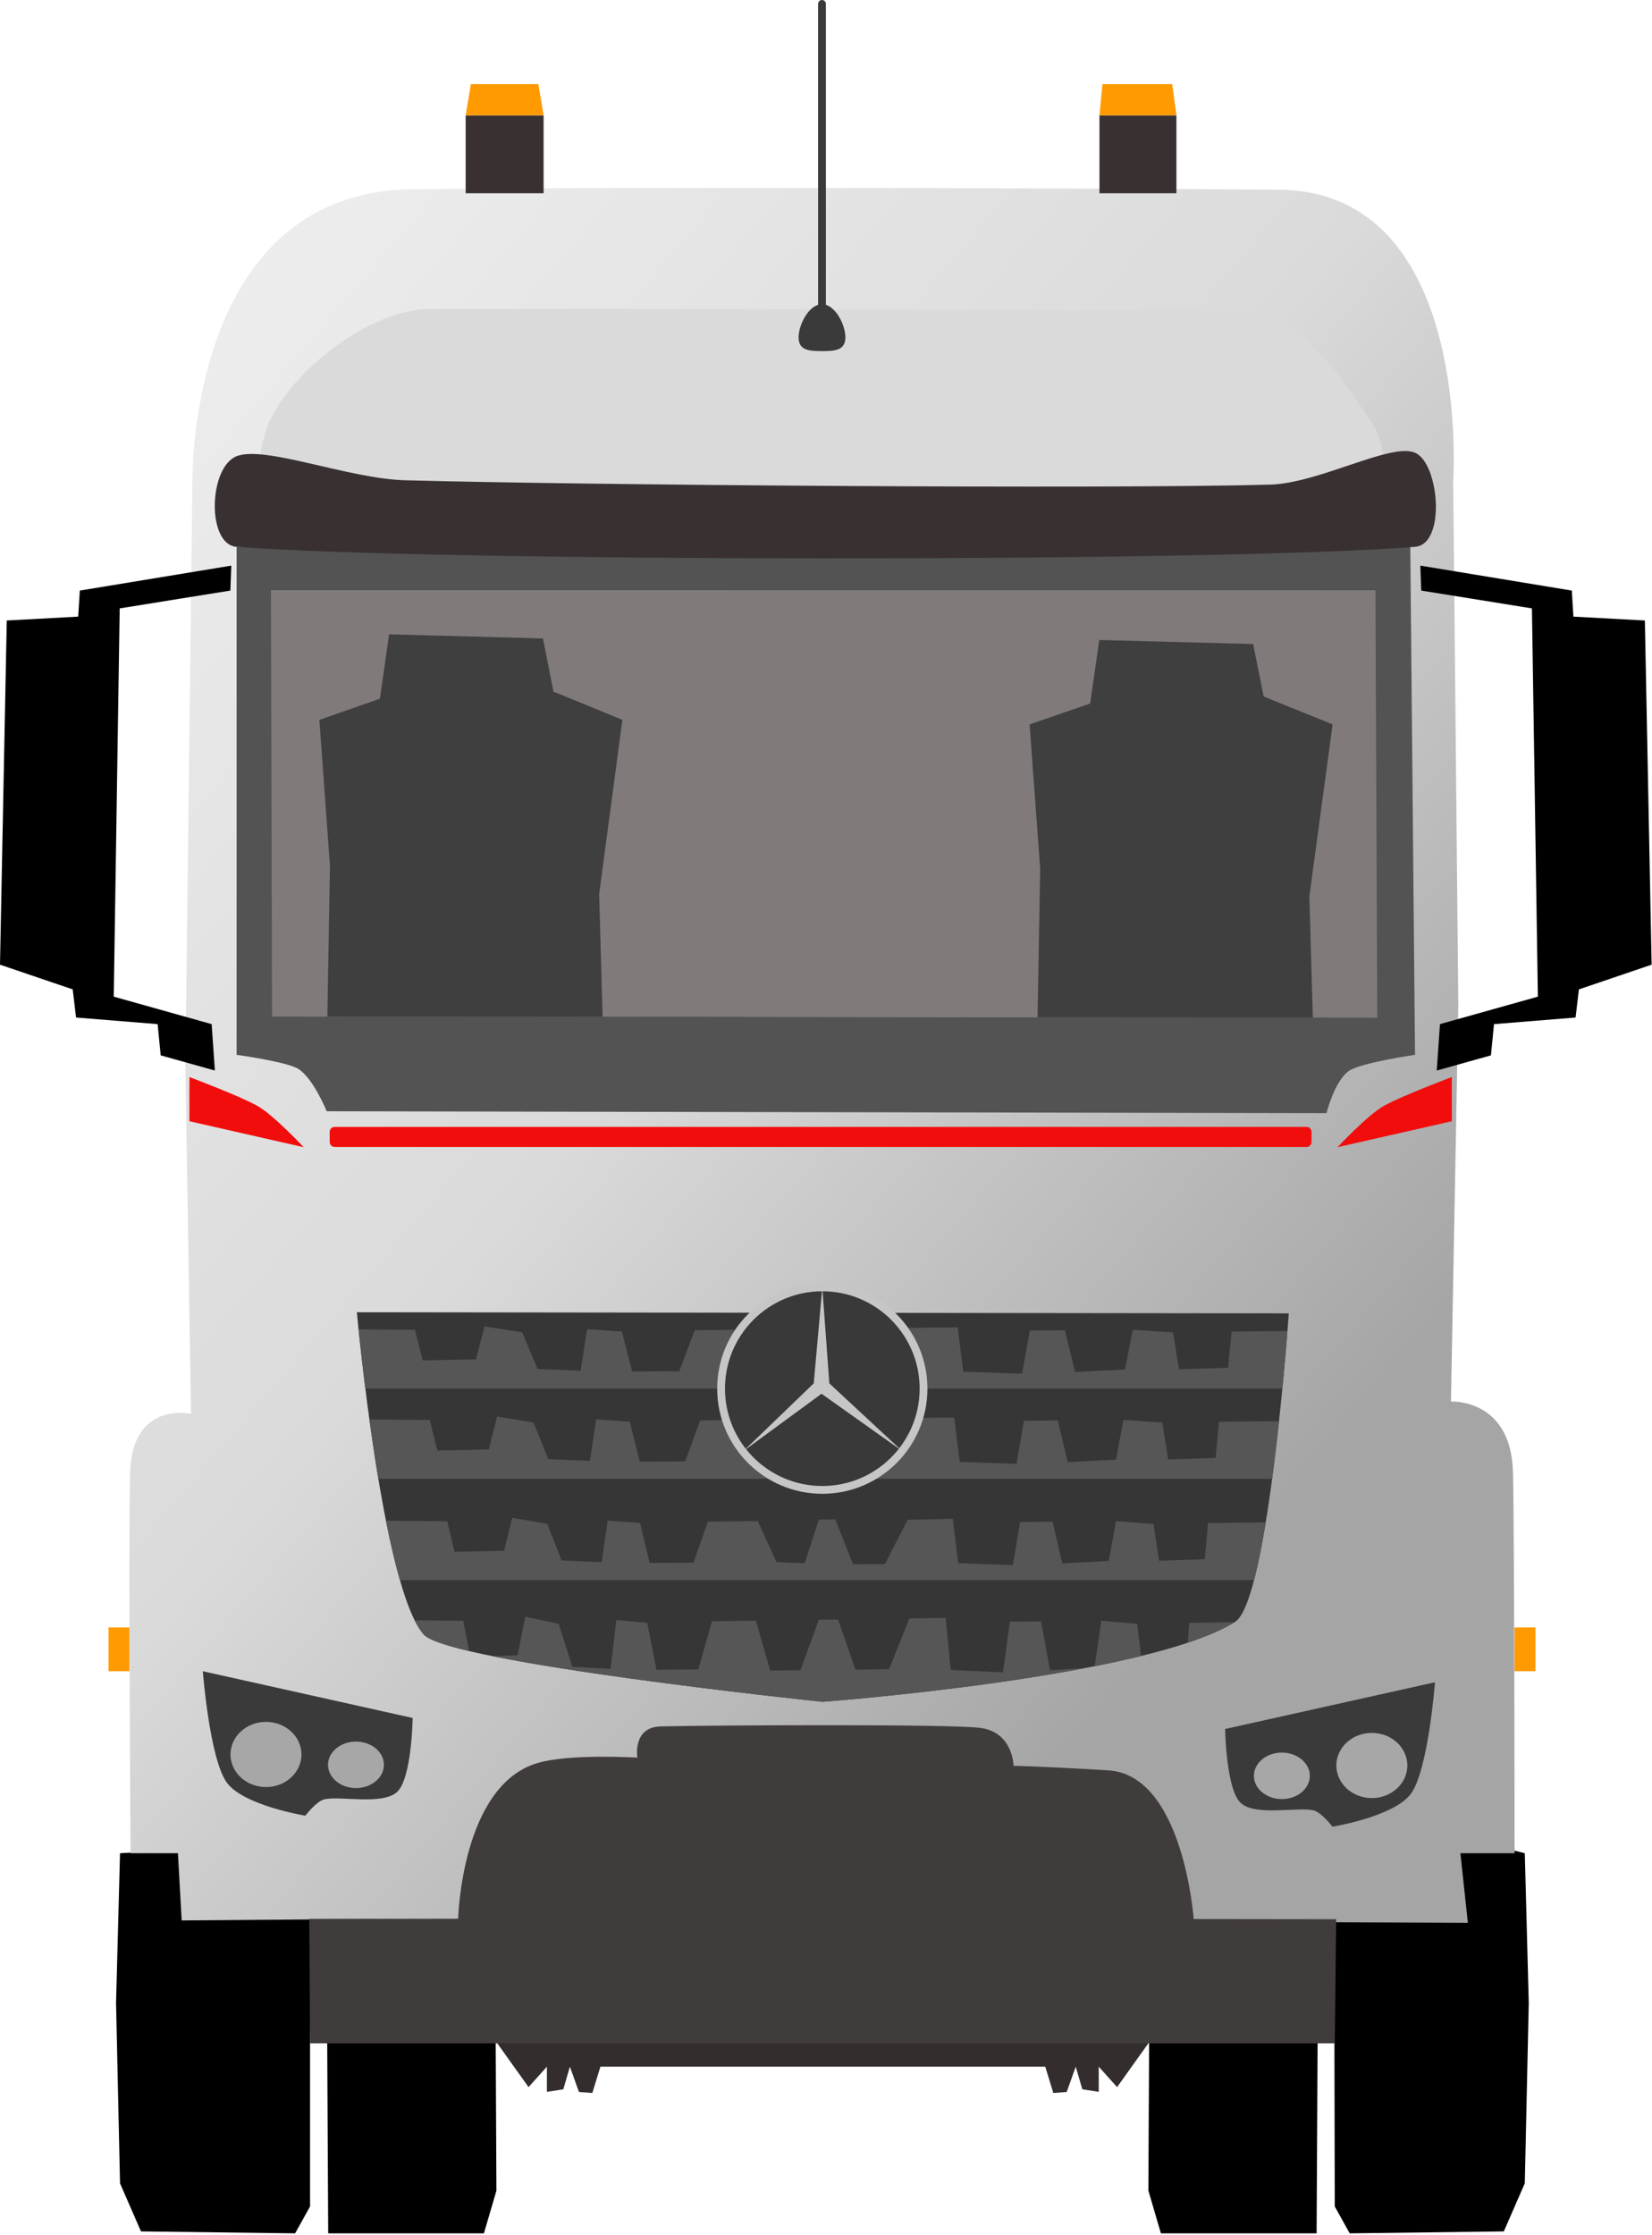 <?xml version="1.0" encoding="UTF-8" standalone="no"?>
<!DOCTYPE svg PUBLIC "-//W3C//DTD SVG 1.1//EN" "http://www.w3.org/Graphics/SVG/1.1/DTD/svg11.dtd">
<svg width="100%" height="100%" viewBox="0 0 318 430" version="1.1" xmlns="http://www.w3.org/2000/svg" xmlns:xlink="http://www.w3.org/1999/xlink" xml:space="preserve" xmlns:serif="http://www.serif.com/" style="fill-rule:evenodd;clip-rule:evenodd;stroke-linecap:round;stroke-linejoin:round;stroke-miterlimit:1.5;">
    <g transform="matrix(1,0,0,1,-70.362,-17.809)">
        <path d="M97.5,447.18L93.465,437.933L92.701,403.228L93.464,374.412L107.521,373.578L107.645,385.641L130.046,385.587L130.046,442.38L127.168,447.557L97.5,447.18Z"/>
        <g transform="matrix(-1,0,0,1,457.34,0)">
            <path d="M97.5,447.18L93.465,437.933L92.701,403.228L93.464,374.412L108.419,370.657L108.601,384.937L130.159,386.222L130.046,442.38L127.168,447.557L97.5,447.18Z"/>
        </g>
        <path d="M133.539,447.557L163.512,447.557L165.922,439.328L165.782,410.984L133.348,410.984L133.539,447.557Z"/>
        <g transform="matrix(-1,0,0,1,457.34,0)">
            <path d="M133.539,447.557L163.512,447.557L165.922,439.328L165.782,410.984L133.348,410.984L133.539,447.557Z"/>
        </g>
        <path d="M155.845,386.949L105.331,387.343L104.614,374.412L95.496,374.412C95.496,374.412 95.069,315.592 95.396,301.371C95.72,287.251 107.132,289.861 107.132,289.861L106.046,223.304L107.39,111.334C107.39,111.334 105.906,54.788 149.635,54.227C188.377,53.73 281.85,54.019 316.541,54.312C353.937,54.629 350.095,110.278 350.095,110.278L351.076,211.453L349.662,287.495C349.662,287.495 361.181,286.88 361.59,300.941C361.879,310.875 361.909,374.412 361.909,374.412L351.479,374.412L352.916,387.808L155.845,386.949Z" style="fill:url(#_Linear1);"/>
        <rect x="160" y="40" width="15" height="15" style="fill:rgb(57,49,49);"/>
        <g transform="matrix(1,0,0,1,121.722,0)">
            <rect x="160.278" y="40" width="14.815" height="15" style="fill:rgb(57,49,49);"/>
        </g>
        <path d="M160,40L161,34L174,34L175,40L160,40Z" style="fill:rgb(255,154,0);"/>
        <g transform="matrix(1,0,0,1,121.722,0)">
            <path d="M160.278,40L160.857,34L174.278,34L175.093,40L160.278,40Z" style="fill:rgb(255,154,0);"/>
        </g>
        <path d="M130.046,410.984L327.294,410.984L327.566,387.108L300.139,387.072C300.139,387.072 298.172,359.322 283.666,358.46C269.161,357.598 265.463,357.598 265.463,357.598C265.463,357.598 265.418,350.985 258.847,350.267C252.276,349.55 209.401,349.752 197.586,350.004C192.045,350.122 193.05,356.018 193.05,356.018C193.05,356.018 180.139,355.212 173.858,357.047C159.186,361.332 158.557,386.989 158.557,386.989L129.894,387.043" style="fill:rgb(65,60,60);"/>
        <path d="M139.056,270.313L318.445,270.529C318.445,270.529 314.612,325.793 308.121,329.88C291.028,340.642 228.67,345.273 228.67,345.273C228.67,345.273 156.768,337.792 151.92,332.316C143.893,323.25 139.056,270.313 139.056,270.313Z" style="fill:rgb(54,54,54);"/>
        <clipPath id="_clip2">
            <path d="M139.056,270.313L318.445,270.529C318.445,270.529 314.612,325.793 308.121,329.88C291.028,340.642 228.67,345.273 228.67,345.273C228.67,345.273 156.768,337.792 151.92,332.316C143.893,323.25 139.056,270.313 139.056,270.313Z"/>
        </clipPath>
        <g clip-path="url(#_clip2)">
            <g transform="matrix(1.008,0,0,1,-1.05,0)">
                <path d="M135.683,273.582L150.077,273.696L151.565,279.575L161.738,279.37L163.387,273.036L170.572,274.178L173.511,281.235L181.727,281.562L182.962,273.577L189.597,274.019L191.569,281.709L200.558,281.668L203.509,273.774L253.718,273.219L254.804,281.758L266.028,282.139L267.507,273.84L274.2,273.789L276.145,281.811L285.7,281.327L287.156,273.684L294.858,274.199L295.997,281.291L305.377,280.993L306.038,274.033L318.445,273.914L316.62,285.012L139.056,285.012L135.683,273.582Z" style="fill:rgb(86,86,86);"/>
            </g>
            <g transform="matrix(0.974,0,0,1,6.918,17.35)">
                <path d="M135.683,273.582L150.077,273.696L151.565,279.575L161.738,279.37L163.387,273.036L170.572,274.178L173.511,281.235L181.727,281.562L182.962,273.577L189.597,274.019L191.569,281.709L200.558,281.668L203.509,273.774L253.718,273.219L254.804,281.758L266.028,282.139L267.507,273.84L274.2,273.789L276.145,281.811L285.7,281.327L287.156,273.684L294.858,274.199L295.997,281.291L305.377,280.993L306.038,274.033L318.445,273.914L316.62,285.012L139.056,285.012L135.683,273.582Z" style="fill:rgb(86,86,86);"/>
            </g>
            <g transform="matrix(0.939,0,0,1,15.533,36.837)">
                <path d="M135.683,273.582L150.077,273.696L151.565,279.575L161.738,279.37L163.387,273.036L170.572,274.178L173.511,281.235L181.727,281.562L182.962,273.577L189.597,274.019L191.569,281.709L200.558,281.668L203.509,273.774L213.738,273.661L217.583,281.553L223.343,281.776L226.269,273.353L229.621,273.337L233.26,281.958L239.782,281.954L244.467,273.415L253.718,273.219L254.804,281.758L266.028,282.139L267.507,273.84L274.2,273.789L276.145,281.811L285.7,281.327L287.156,273.684L294.858,274.199L295.997,281.291L305.377,280.993L306.038,274.033L318.445,273.914L316.62,285.012L139.056,285.012L135.683,273.582Z" style="fill:rgb(86,86,86);"/>
            </g>
            <g transform="matrix(0.896,0,0,1.174,25.069,8.367)">
                <path d="M135.683,273.582L150.077,273.696L151.565,279.575L161.738,279.37L163.387,273.036L170.572,274.178L173.511,281.235L181.727,281.562L182.962,273.577L189.597,274.019L191.569,281.709L200.558,281.668L203.509,273.774L212.935,273.67L216.008,281.859L222.521,281.787L226.464,273.52L230.6,273.475L234.328,281.709L241.539,281.629L245.913,273.306L253.718,273.219L254.804,281.758L266.028,282.139L267.507,273.84L274.2,273.789L276.145,281.811L285.7,281.327L287.156,273.684L294.858,274.199L295.997,281.291L305.377,280.993L306.038,274.033L318.445,273.914L315.996,288.859L138.432,288.859L135.683,273.582Z" style="fill:rgb(86,86,86);"/>
            </g>
        </g>
        <path d="M291.416,410.984L285.395,419.418L281.862,415.483L281.864,420.329L278.704,419.836L277.436,415.483L275.694,420.353L273.119,420.547L271.565,415.483L185.936,415.483L184.382,420.547L181.807,420.353L180.064,415.483L178.797,419.836L175.636,420.329L175.639,415.483L172.106,419.418L166.084,410.984L291.416,410.984Z" style="fill:rgb(51,45,45);"/>
        <circle cx="228.652" cy="285.012" r="19.486" style="fill:rgb(57,57,57);stroke:rgb(198,198,198);stroke-width:1.5px;"/>
        <path d="M227,284L228.652,265.525L230,284L244,297L228.5,286L213.5,297L227,284Z" style="fill:rgb(198,198,198);"/>
        <g transform="matrix(1.013,0,0,1,-3.957,0)">
            <path d="M122.727,213.354L335.474,213.602L335.128,131.449L122.519,131.449L122.727,213.354Z" style="fill:rgb(129,122,122);"/>
        </g>
        <g transform="matrix(1,0,0,1.185,0,-25.927)">
            <path d="M133.35,203.155L133.878,177.52L131.838,153.802L143.489,150.366L145.261,139.914L174.878,140.581L176.901,149.21L190.171,153.798L185.692,182.106L186.398,202.988L133.35,203.155Z" style="fill:rgb(63,63,63);"/>
        </g>
        <g transform="matrix(1,0,0,1.17,136.711,-22.744)">
            <path d="M133.35,203.155L133.878,177.52L131.838,153.802L143.489,150.366L145.261,139.914L174.878,140.581L176.901,149.21L190.171,153.798L185.692,182.106L186.398,202.988L133.35,203.155Z" style="fill:rgb(63,63,63);"/>
        </g>
        <path d="M341.835,123.035L342.745,220.781C342.745,220.781 332.391,222.288 330.063,223.847C327.271,225.718 325.706,232.005 325.706,232.005L133.251,231.641C133.251,231.641 130.676,225.301 127.786,223.491C125.582,222.111 115.907,220.781 115.907,220.781L115.907,123.035L341.835,123.035ZM122.727,213.354L335.474,213.602L335.128,131.449L122.519,131.449L122.727,213.354Z" style="fill:rgb(83,83,83);"/>
        <path d="M343.771,126.649L343.947,131.449L365.249,134.878L366.394,209.587L347.549,214.874L346.928,223.804L357.358,220.883L357.947,214.874L373.651,213.602L374.291,208.19L388.291,203.434L386.988,137.207L373.235,136.462L372.924,131.449L343.771,126.649Z"/>
        <g transform="matrix(-1,0,0,1,458.652,0)">
            <path d="M343.771,126.649L343.947,131.449L365.249,134.878L366.394,209.587L347.549,214.874L346.928,223.804L357.358,220.883L357.947,214.874L373.651,213.602L374.291,208.19L388.291,203.434L386.988,137.207L373.235,136.462L372.924,131.449L343.771,126.649Z"/>
        </g>
        <path d="M228.591,77.351C228.591,77.351 175.717,77.189 153.244,77.261C140.204,77.304 123.767,91.696 121.285,101.54C118.802,111.385 118.962,119.687 118.962,119.687L336.909,119.897C336.909,119.897 338.435,104.977 334.507,99.282C329.657,92.247 321.732,77.849 307.805,77.689C293.879,77.529 228.591,77.351 228.591,77.351" style="fill:rgb(218,218,218);"/>
        <path d="M115.907,123.035C153.713,125.943 304.939,126.055 342.745,123.035C348.765,122.555 347.402,106.915 342.745,104.92C338.089,102.925 324.339,110.803 314.807,111.063C282.405,111.947 181.485,111.135 148.335,110.223C137.42,109.923 121.312,103.457 115.907,105.592C110.502,107.727 110.11,122.59 115.907,123.035Z" style="fill:rgb(57,49,49);"/>
        <path d="M228.591,76.342C231.077,76.342 233.096,80.25 233.096,82.737C233.096,85.223 231.077,85.373 228.591,85.373C226.104,85.373 224.085,85.223 224.085,82.737C224.085,80.25 226.104,76.342 228.591,76.342Z" style="fill:rgb(58,58,58);"/>
        <path d="M228.591,76.342L228.591,18.559" style="fill:none;stroke:rgb(58,58,58);stroke-width:1.5px;"/>
        <path d="M109.404,339.391C109.404,339.391 110.693,356.13 113.983,360.763C117.161,365.238 129.144,367.187 129.144,367.187C129.144,367.187 131.209,364.457 132.75,364.058C135.692,363.298 143.954,365.237 146.795,362.625C149.636,360.013 149.798,348.386 149.798,348.386L109.404,339.391Z" style="fill:rgb(58,58,58);"/>
        <clipPath id="_clip3">
            <path d="M109.404,339.391C109.404,339.391 110.693,356.13 113.983,360.763C117.161,365.238 129.144,367.187 129.144,367.187C129.144,367.187 131.209,364.457 132.75,364.058C135.692,363.298 143.954,365.237 146.795,362.625C149.636,360.013 149.798,348.386 149.798,348.386L109.404,339.391Z"/>
        </clipPath>
        <g clip-path="url(#_clip3)">
            <ellipse cx="138.883" cy="357.4" rx="6.132" ry="5.225" style="fill:rgb(167,167,167);stroke:rgb(58,58,58);stroke-width:1.5px;"/>
            <ellipse cx="121.563" cy="355.408" rx="7.58" ry="7.022" style="fill:rgb(167,167,167);stroke:rgb(58,58,58);stroke-width:1.5px;"/>
        </g>
        <g transform="matrix(-1,0,0,1,455.996,2.119)">
            <path d="M109.404,339.391C109.404,339.391 110.693,356.13 113.983,360.763C117.161,365.238 129.144,367.187 129.144,367.187C129.144,367.187 131.209,364.457 132.75,364.058C135.692,363.298 143.954,365.237 146.795,362.625C149.636,360.013 149.798,348.386 149.798,348.386L109.404,339.391Z" style="fill:rgb(58,58,58);"/>
            <clipPath id="_clip4">
                <path d="M109.404,339.391C109.404,339.391 110.693,356.13 113.983,360.763C117.161,365.238 129.144,367.187 129.144,367.187C129.144,367.187 131.209,364.457 132.75,364.058C135.692,363.298 143.954,365.237 146.795,362.625C149.636,360.013 149.798,348.386 149.798,348.386L109.404,339.391Z"/>
            </clipPath>
            <g clip-path="url(#_clip4)">
                <ellipse cx="138.883" cy="357.4" rx="6.132" ry="5.225" style="fill:rgb(167,167,167);stroke:rgb(58,58,58);stroke-width:1.5px;"/>
                <ellipse cx="121.563" cy="355.408" rx="7.58" ry="7.022" style="fill:rgb(167,167,167);stroke:rgb(58,58,58);stroke-width:1.5px;"/>
            </g>
        </g>
        <rect x="361.909" y="330.956" width="4.019" height="8.435" style="fill:rgb(255,154,0);"/>
        <g transform="matrix(1,0,0,1,-270.655,0)">
            <rect x="361.909" y="330.956" width="4.019" height="8.435" style="fill:rgb(255,154,0);"/>
        </g>
        <g transform="matrix(0.8,0,0,0.628,-2.174,70.03)">
            <path d="M405.056,268.288L171.208,268.288C170.541,268.288 170,267.599 170,266.75L170,263.673C170,262.824 170.541,262.135 171.208,262.135L288.125,262.132L405.056,262.135C405.715,262.135 406.25,262.824 406.25,263.673L406.25,266.75C406.25,267.599 405.715,268.288 405.056,268.288Z" style="fill:rgb(242,13,13);"/>
        </g>
        <g transform="matrix(1,0,0,1,-42.174,-27.442)">
            <path d="M171,266L149,261L149,252.5C149,252.5 158.333,256 162,258C165.092,259.687 171,266 171,266Z" style="fill:rgb(242,13,13);"/>
        </g>
        <g transform="matrix(-1,0,0,1,498.826,-27.442)">
            <path d="M171,266L149,261L149,252.5C149,252.5 158.333,256 162,258C165.092,259.687 171,266 171,266Z" style="fill:rgb(242,13,13);"/>
        </g>
    </g>
    <defs>
        <linearGradient id="_Linear1" x1="0" y1="0" x2="1" y2="0" gradientUnits="userSpaceOnUse" gradientTransform="matrix(223.796,194.562,-194.562,223.796,113.62,88.467)"><stop offset="0" style="stop-color:rgb(236,236,236);stop-opacity:1"/><stop offset="0.5" style="stop-color:rgb(218,218,218);stop-opacity:1"/><stop offset="1" style="stop-color:rgb(165,165,165);stop-opacity:1"/></linearGradient>
    </defs>
</svg>
